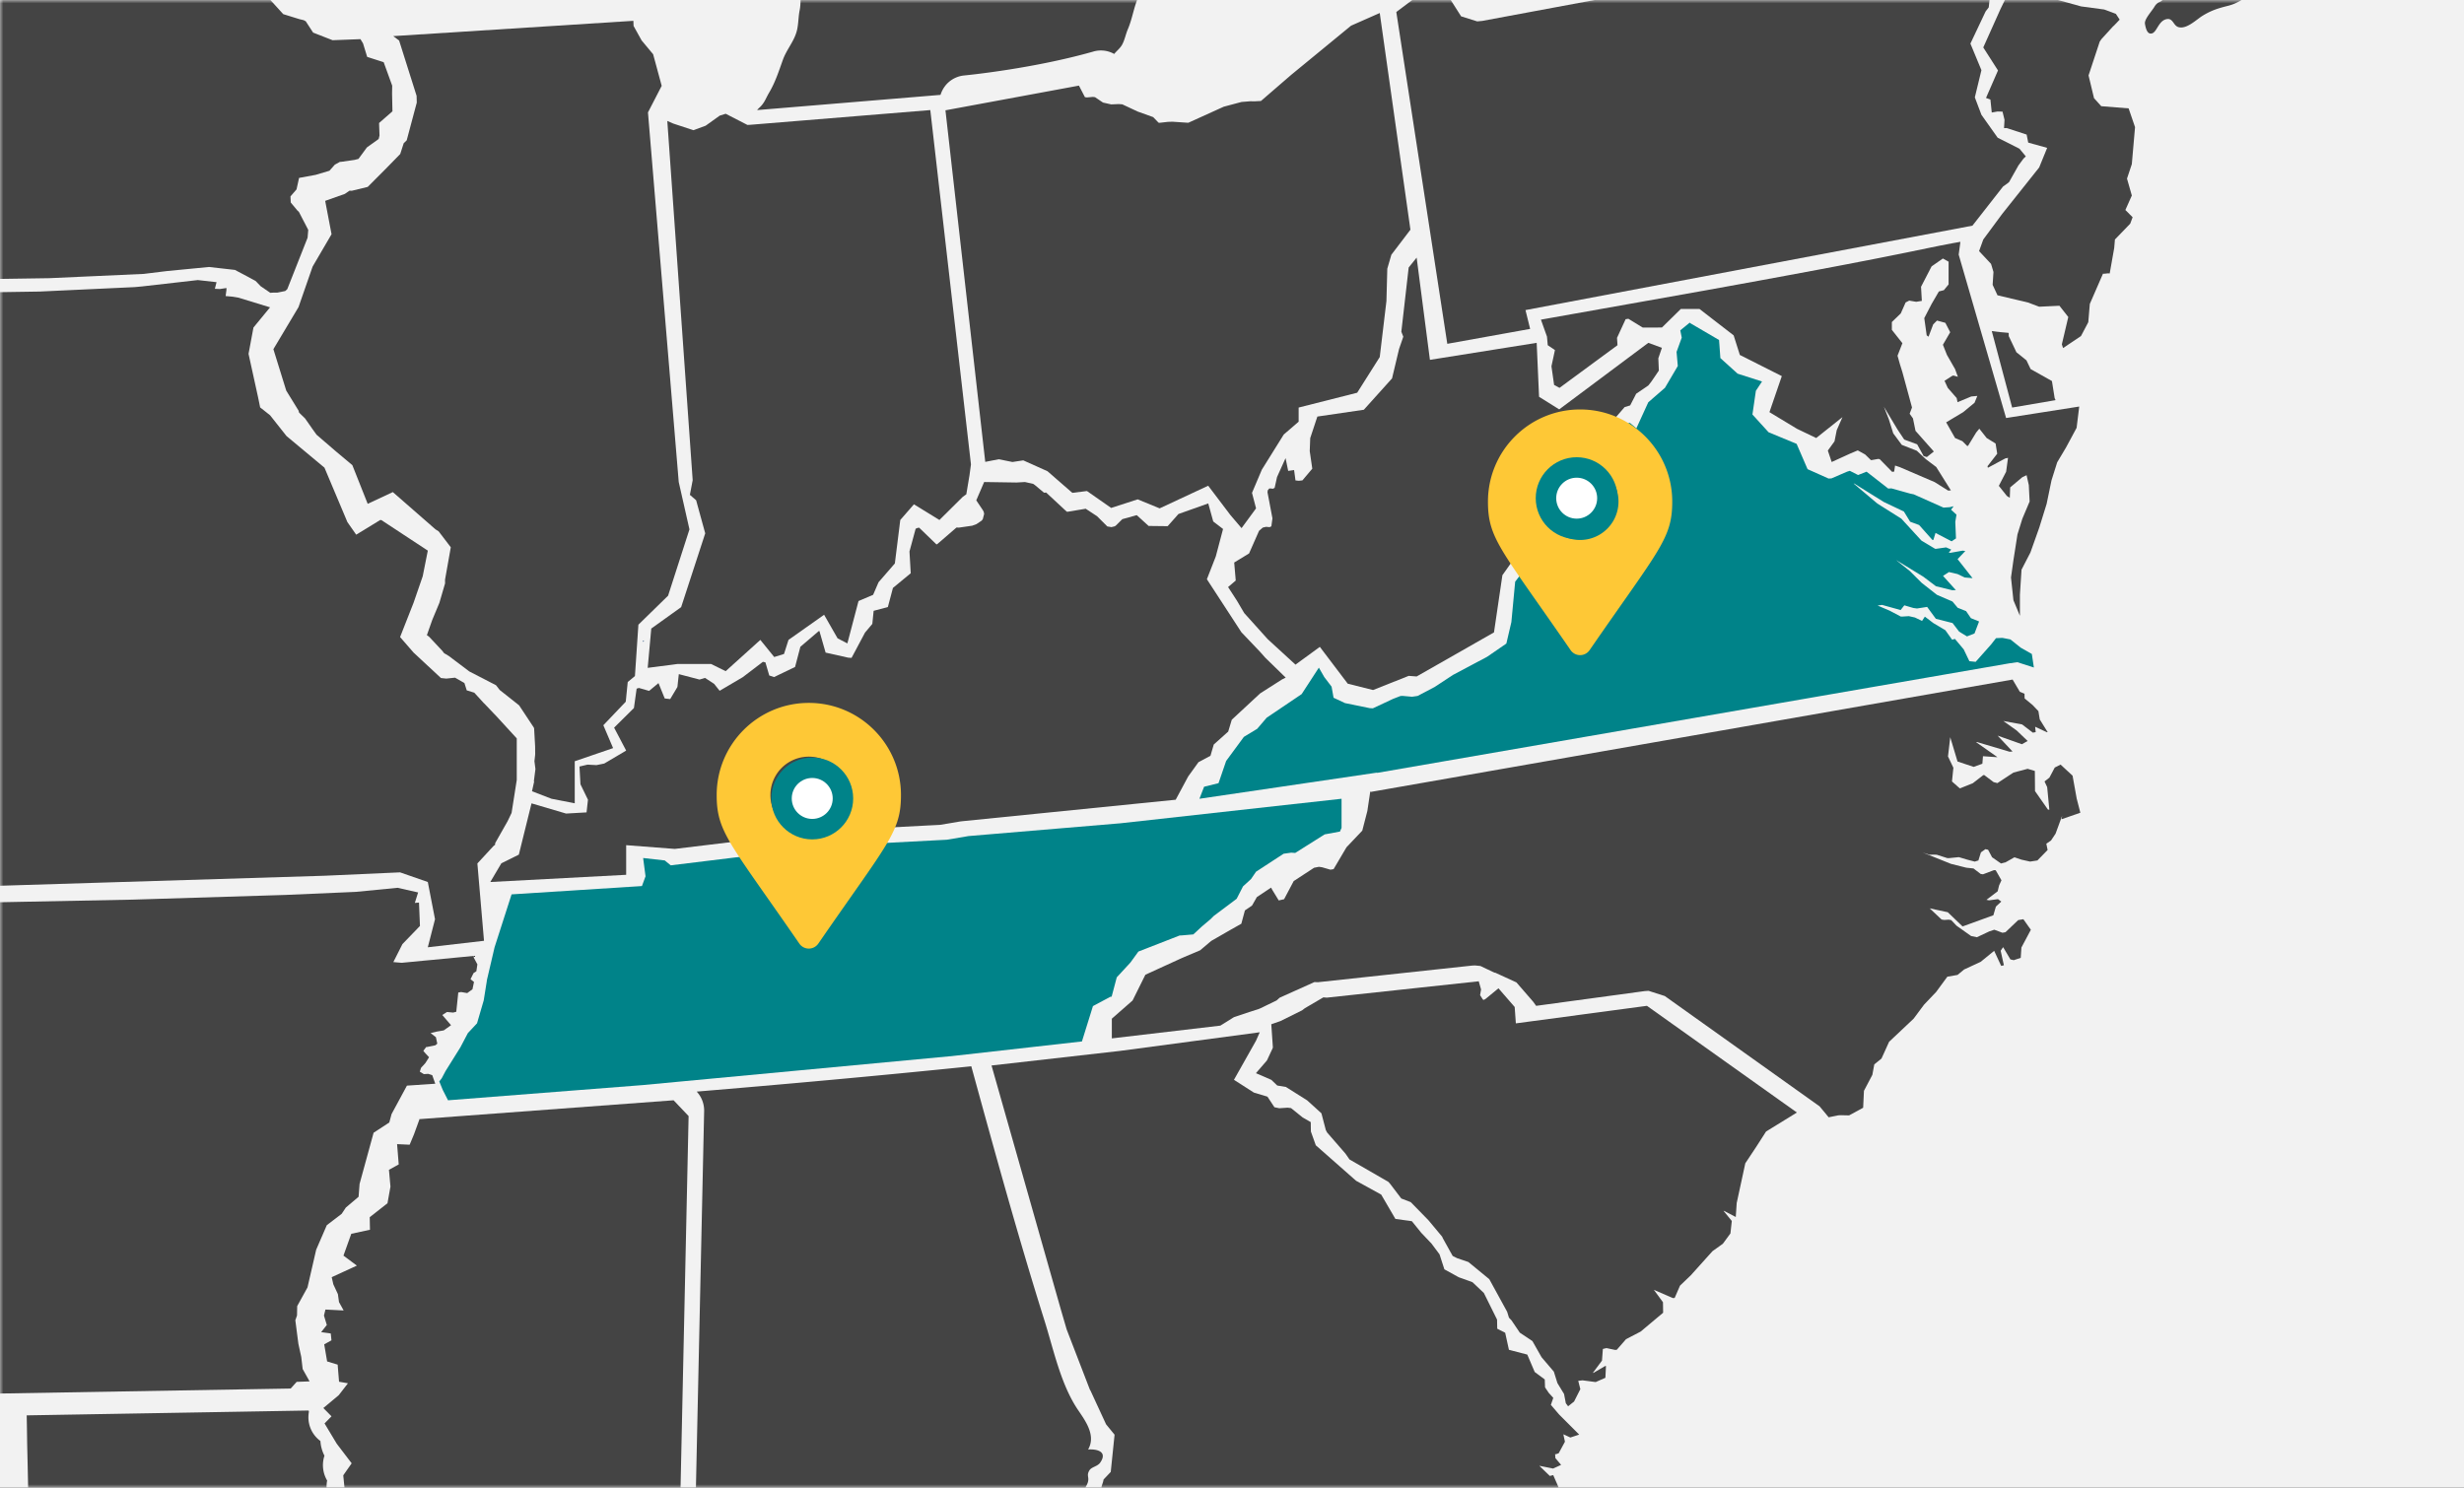 <svg width="361" height="218" viewBox="0 0 361 218" xmlns="http://www.w3.org/2000/svg" xmlns:xlink="http://www.w3.org/1999/xlink">
    <rect x="0" y="0" width="361" height="218" fill="#333333" stroke="none"/>
    <defs>
        <path id="f97we6p84a" d="M0 0h361v218H0z"/>
    </defs>
    <g fill="none" fill-rule="evenodd">
        <mask id="pzml8a9xsb" fill="#fff">
            <use xlink:href="#f97we6p84a"/>
        </mask>
        <use fill="#F2F2F2" xlink:href="#f97we6p84a"/>
        <g mask="url(#pzml8a9xsb)">
            <path fill="#444" d="m61.062 15.03-1.476 5.532-.438.423-.508 1.58-2.233 2.283-2.535 2.543-2.327.564-.34-.012-.684.471-2.854 1.01-.016.053.925 4.845-2.775 4.743-2.061 5.929-3.685 6.173 1.883 6.072 1.802 2.927.08.3.874.847 1.107 1.584.564.79 2.76 2.38 2.498 2.094 2.25 5.668 3.68-1.722 6.258 5.467.451.282 1.784 2.34-.843 4.75.004.537-.833 2.857-1.045 2.504-.785 2.227.345.256 1.913 2.042.259.34.711.426 2.992 2.257 3.909 2.019.575.738h.003l.035.015 2.771 2.195 2.151 3.25.047.12.147 2.62.01 1.095-.007.181-.103.924.148 1.143-.232 1.792.041.04-.312 1.422 2.855 1.102 3.405.663v-6.162l5.62-1.924-1.429-3.351 3.283-3.448.29-2.887 1.055-.87.507-7.53 4.35-4.247 3.13-9.718-1.57-6.941-4.508-54.16 2.012-3.896-1.253-4.62-1.69-2.033L92.824 3.8l-.027-.748-35.187 2.24.865.647 2.56 8.106z"/>
            <path fill="#444" d="m106.32 16.671-.874.273-2.064 1.477-1.799.657-2.952-.975-.865-.378 3.718 52.639-.411 2.159.006-.007.911.79 1.332 4.845-3.528 10.816-4.375 3.136-.525 5.76 4.362-.566h4.927l2.136 1.052 5.078-4.582 2.033 2.508 1.435-.446.657-2.062 5.217-3.683 1.975 3.453 1.434.744 1.633-6.211 2.14-.91.796-1.843 2.388-2.756.794-6.366 1.998-2.297 3.738 2.297 3.425-3.397.514-.367.469-2.802.212-1.58-5.956-51.92-26.47 2.164-.321.014z"/>
            <path d="M94.232 94.06c.05-.058.092-.118.147-.175-.076.011-.135.024-.216.034.019.05.046.094.069.142" fill="#184376"/>
            <path d="M129.226-70.13c-.558.75-.964 1.367-1.378 2.23-.408.85-.346.468-.082 1.204.003 0 .703 1.092.662 1.092l-.005-.002c.02.061.035.123.048.186.193-.007.412-.015.64-.015.7 0 1.494.067 1.95.407-.114 1.616-3.516 1.355-4.434 1.743-1.043.442-1.251.615-1.58 1.648-.26.812-.495 1.752-.4 2.703.105 1.06.66 1.71.72 2.707.04.645-.167 2.064-.343 2.701-.217.778-1.507 3.294-2.682 3.294-.306 0-.602-.17-.871-.585-.334-.514.224-1.587.24-1.997.035-.78-.182-1.443-.135-2.22-.85-.284-.186-.587-.07-1.074.195-.817.274-.362.087-1.086-.171-.661-.62-.668-.262-1.416.222-.462.761-.41.813-1.011a2.792 2.792 0 0 0-.2-.007c-1.734-.001-1.294 1.826-1.609 2.928-.31 1.072-1.6 1.872-1.847 3.038a1.512 1.512 0 0 1-.33.038c-.34 0-.668-.116-.94-.327-.805.765.326 1.955.003 2.4-.095.133-.18.188-.26.188-.383 0-.635-1.248-1.169-1.249-.137 0-.292.082-.472.288-.416.474.25 1.8.098 2.442-.195.83-.893 1.348-1.487 1.765-.544.382-1.498.84-1.493 1.645.004.516.626.728.724 1.142.16.672-.202.75-.268 1.326-.226 1.934.216 3.874.103 5.858-1.288.848-1.679 2.694-2.239 4.022-.284.671-1.112 1.285-.861 2.023.242.715 1.16.977 1.59 1.538.484.633.66 1.522.705 2.312.061 1.117-.446 1.604-1.15 2.325-1.852 1.894.097 2.877 1.03 4.643.35.66.49 1.619.83 2.32.353.73.703 1.655 1.139 2.357.93 1.507 1.638 3.162 2.41 4.69.493.984.726 1.739.682 2.919-.017.465-.213.944-.09 1.41.097.373.583.575.669.96.187.84-.387 1.868-.35 2.712.044.97.103 1.57 0 2.586-.103 1.018-.029 1.962-.203 2.82-.196.962-.16 1.835-.369 2.826-.348 1.648-1.514 2.85-2.086 4.435-.634 1.759-1.1 3.26-2.032 4.843-.516.873-.658 1.514-1.478 2.239-.103.09-.184.195-.273.296l26.87-2.228c.153-.475.379-.927.69-1.322a4.02 4.02 0 0 1 2.761-1.52c1.032-.103 10.3-1.056 18.89-3.49a3.918 3.918 0 0 1 1.162-.174h.068a3.93 3.93 0 0 1 1.876.51c.371-.454.84-.795 1.145-1.327.38-.659.544-1.566.856-2.296.662-1.544.863-3.175 1.515-4.673.68-1.563 2.105-2.562 2.65-3.997.72-1.883.1-6.537 2.93-6.561.279.738 1.382 1.608 2.281 1.608.17 0 .334-.03.485-.1 0 0-.23-1.647.114-3.057.238-.977-.213-2.02-.303-2.992-.067-.795.285-1.89.1-2.616-.225-.884-.956-1.15-1.604-1.7-.178-1.037-.425-1.704-.847-2.662-.391-.88-.256-1.591-.408-2.612-.13-.884-.699-1.555-.825-2.467-.168-1.24 0-1.771-.684-2.823-.677-1.043-.365-1.594-.574-2.819-.17-.998-.918-1.884-1.514-2.672-.95-1.255-2.173-3.023-3.635-3.317a4.297 4.297 0 0 0-.856-.096c-.706 0-1.24.235-1.909.676-.365.242-.675.666-1.143.8a1.637 1.637 0 0 1-.466.056c-.145 0-.289-.009-.432-.009-.27 0-.538.035-.797.237-.346.27-.998 1.619-1.253 2.182-.362.805-.711 1.837-.707 2.827-.572.192-.67.622-1.09.99-.456.4-1.082.545-1.527.935-.938.828-1.512 2.115-2.77 2.115-.24 0-.505-.048-.803-.154-1.667-.593-2.044-3.254-1.91-4.808.164-1.892 1.536-2.721 2.866-3.731.599-.457 1.65-1.343 1.915-2.17.308-.957.232-2.17.48-3.148.377-1.5.812-.582 1.632-1.496.58-.642.342-1.827.54-2.619.12-.48.407-.701.459-1.293.039-.466.007-1.069.006-1.528 0-.998.02-1.992-.15-2.94-.175-.958-.228-1.98-.432-2.939-.242-1.116-.516-1.048-1.484-1.616-1.003-.59-1.739-.818-1.478-2.146.086-.432.11-.833.45-1.182.374-.38.88-.219 1.03-.698.124-.388-.668-1.956-.883-2.265-.24-.346-.673-.458-.92-.79-.353-.47-.235-.991-.48-1.416-.612-1.07-1.453-1.195-2.358-1.195-.28 0-.565.012-.852.012-.314 0-.63-.015-.94-.075-1.62-.311-2.706-1.663-4.314-1.676-1.206-.011-1.247-.044-1.974-.794-.474-.49-.969-1.052-1.484-1.557-.428-.414-.169-.5-.885-.713a1.482 1.482 0 0 0-.409-.049c-.325 0-.686.06-.97.06-.2 0-.468-.031-.733-.031-.52 0-1.024.12-.96.83.11-.014.212-.021.307-.021 1.355 0 1.158 1.437.43 1.437-.3 0-.689-.242-1.098-.927-.305-.513-.144-.66-.57-1.06-.157-.148-.693-.352-.981-.516-.21.146-.426.283-.652.389a4.451 4.451 0 0 1-1.912.423c-.835 0-1.589-.227-2.23-.508a.846.846 0 0 0-.255.126c-.416.318-.46.739-.742 1.119M-39.214-8.279l-.079 1.218-.007.049-.92 2.111-.041.375-.696 3.126.812 1.645 2.376 1.665.465 4.245.294 2.687-.105.368.125.522 1.03 1.215.5.987.892 1.156.85 2.22.862 1.957-.183 1.87.184 1.965-.392 1.61.355.734.17.522.205.319.659.537 1.32 2.744.334.725.317 1.615.093.182.346 4.27.552 1.42-.066 2.048.145.33.133 2.982 8.211.036 27.704-.413 13.838-.627 3.38-.415 6.178-.598 3.788.43 1.737.915 1.3.706.736.766 1.415.968.516-.034.515.006 1.153-.235.301-.269 2.977-7.543.096-1.145-1.371-2.645-.233-.214-.96-1.156-.04-.896.887-1.022.373-1.685 2.43-.448 2.017-.601.803-.904.722-.392.267-.023 1.898-.272.566-.147 1.238-1.683 1.72-1.232.124-.502-.063-1.84 1.959-1.713-.056-2.606.02-1.153-1.249-3.44-2.417-.776-.605-1.974-.379-.627-3.903.15-.187.004-2.847-1.113-1.071-1.65-.302-.17-.628-.15-2.376-.736-3.685-4.058-.172-.392-.808-3.275-.064-.644-.182-.59-.611-2.87.634-3.287-.313-.448-.493-.893-75.742 1.52-.001.006.919 3.815zM148.332 67.699l1.586-.239 3.547 1.59 3.642 3.17 2.143-.267 3.545 2.476 3.883-1.257 3.22 1.32 7.113-3.317 3.257 4.3 1.631 1.915 2.125-2.899-.594-2.27 1.444-3.403 3.207-5.145 2.183-1.88v-2.071l8.576-2.174 3.306-5.228.98-8.208.126-4.74.596-2.043 2.793-3.67-4.495-31.752-4.204 1.857-8.774 7.208-4.427 3.825-.856.046-.689-.005-1.297.102-2.612.696-5.185 2.352-.27-.014-2.041-.139-.684.021-1.208.138-.154-.013-.796-.823-2.27-.815-2.247-1.053-.524-.04-1.113.047-1.2-.27-1.165-.788-.305-.04-.875.078-.297-.038-.879-1.695-19.558 3.62 5.831 51.517 1.978-.387z" fill="#444"/>
            <path fill="#444" d="m72.295 123.977.24-.187.016-.247 1.813-3.198.589-1.225.758-4.827v-6.09l-2.923-3.19-1.86-1.949h-.014l-1.426-1.562-1.105-.34-.34-1.072-1.372-.787-1.278.134-.786-.08-4.01-3.727-1.98-2.28 1.98-5.035 1.336-3.876.747-3.754-6.812-4.48-.16-.006-3.521 2.15-1.287-1.842-3.362-7.978-5.561-4.635-2.409-3.045-1.452-1.148-.296-1.448-1.405-6.401.72-3.856 2.433-2.96-4.626-1.419-.933-.15-.949-.085.117-.894.002-.284-.969.147-.73-.033.247-.972-2.744-.307-8.207.936-1.06.097-13.945.651-27.774.426-10.004-.05-.846 2.597.528 1.11 1.593 1.19-.415 2.355.681.298 1.446.39 1.23 2.072-.28.454.334.97.696 1.388 2.83.857 1.963 1.652.448-.012.716-.136.517-.115.84 1.139-.332 1.235 1.246.879-2.296 1.422.171 2.612-.257-.01-1.296.073-.164-.004-.222.497 1.924 1.55 1.614 2.15.094.188 1.616 2.499.175-.002 3.53 2.444.131 42.112h.013l2.854 1.157 1.265 2.981v9.001l57.198-1.763 11.078-.496 4.064 1.413 1.056 5.452-1.056 4.113 8.234-.95-.971-11.334z"/>
            <path fill="#444" d="m185.368 96.37-.751-.848-2.736-2.872-5.06-7.772 1.305-3.343 1.063-4.02-1.438-1.1-.73-2.646-4.368 1.553-1.578 1.78-2.794-.032-1.734-1.582-2.118.588-.913.91-.185.135-.495.121-.604-.101-1.501-1.497-1.665-1.095-2.598.433-.178-.003-3.017-2.802-.312.022-1.35-1.13-.238-.163-1.209-.273-1.233.073-4.744-.073-1.154 2.685.984 1.468.11.22.06.307-.202.772-.173.212-.746.503-.627.233-1.938.28-.365-.012-2.837 2.45-.114.007-2.521-2.435-.239.038-.273.12-.903 3.33.184 3.19-2.608 2.152-.742 2.798-2.085.557-.192 1.917-1.07 1.272-1.972 3.705-.49-.03-3.312-.74-.904-3.152-.097-.005-2.696 2.301-.776 2.957-3.074 1.482-.71-.231-.562-1.922-.368-.08-2.952 2.25-3.386 1.993-.812-1.016-1.33-.871-.805.243-3.035-.795-.205 1.882-1.056 1.77-.803-.086-.914-2.254-1.375 1.142-1.492-.429-.335.101-.397 2.84-2.902 2.875 1.766 3.362-3.213 1.897-1.14.231-1.307-.07-1.18.276.143 2.602 1.1 2.264-.207 1.855-3.002.171-5.06-1.495-1.859 7.515-2.56 1.267-1.62 2.744 19.905-1.056v-4.342l7.128.547 21.75-2.63.28-.024 16.828-.871 2.936-.493.338-.042 31.251-3.146 1.828-3.408 1.512-2.098 1.754-.935.482-1.648 2.117-1.896.524-1.74 4.151-3.853 3.193-2.037.555-.28z"/>
            <path fill="#444" d="m209.497 52.73-1.944-14.98-1.168 1.45-1.074 9.407.286.733-.62 1.793-1.029 4.315-4.132 4.593-6.808.998-1.047 3.158-.073 1.902.375 2.577-1.45 1.717-.532.057-.48-.053-.204-1.52-.865.127-.384-1.873-1.25 2.77-.35 1.581-.238.133-.422-.045-.144.022-.207.258-.037.286.726 3.822-.16 1.17-.26.117-.518-.047-.476.11-.548.473L183 81.1l-2.178 1.328.226 2.642-1.12.954 1.292 1.995 1.071 1.818 3.446 3.83 4.064 3.726 3.567-2.604 4.088 5.394 3.711.93 5.218-2.074 1.168.087 11.33-6.458 1.232-8.38 2.008-2.828-.007-.325.758-3.348 1.202-1.667.494-1.833.799-1.426-.062-.789-.515-2.372 1.664-2.905 3.466-1.175 3.821 1.517.133-.34.533-1.707.885-2.25.13-.187 2.597-2.996.814-.249.88-1.71 1.778-1.21.397-.503.434-.627.713-1.053-.077-1.8.527-1.537-1.994-.728-13.054 9.75-2.952-1.845-.35-7.905z"/>
            <path fill="#008389" d="m164.184 120.638-22.291 1.876-3.167.536-17.06.892-23.395 2.86-.879-.716-3.166-.357.352 2.68-.526 1.43-19.1 1.218-2.492 7.754-1.137 4.87.004.056-.457 2.856-.98 3.357-1.346 1.442-1.1 2.09-2.172 3.477-.55 1.04-.363.472.515 1.252.768 1.507 28.503-2.225 44.995-4.222.134-.007 19.24-2.168 1.613-5.18 2.541-1.358.197-.024.75-2.83 1.995-2.161 1.173-1.616 6.038-2.354.183-.009.139-.006 1.7-.146.097-.1 1.177-1.09 1.259-1.06.458-.46 3.348-2.511.932-1.818 1.177-1.075.728-1.073 4.042-2.635 1.115-.156.58.042 4.322-2.721 2.125-.393h.098l.249-.556v-4.27z"/>
            <path fill="#444" d="m62.314 157.384-.218.011-.589-.354.177-.565.628-.686.548-.867-.656-.71-.18-.237.421-.558h.023l.101.002 1.219-.25.278-.239-.203-.947-.775-.602.893-.218 1.025-.175 1.077-.762-1.284-1.495.69-.44.906.084.454-.119.293-2.82.418-.072.892.156.77-.562.224-1.07-.508-.402.445-.903.409-.26.15-1.013-.54-1.006.038-.235-6.047.581-1.087.099-3.452.333-1.225-.104 1.331-2.637 2.183-2.261.385-.405-.142-3.422-.608.053.48-1.535-3.006-.68-6.115.596-10.298.448-22.435.69-34.81.684 3.335 23.362-.461 35.024 1.66 1.062 1.162.578.38.274 1.159.262.27-.056 1.143-.103 1.536.157.384.053 4.393 4.67.278 3.094.152 3.312 42.604-.732.876-.978 1.891-.068-1.013-1.813-.207-1.774-.421-1.927-.446-3.448.247-.698.024-1.37 1.512-2.74 1.27-5.525 1.558-3.594 2.18-1.667.61-.918 1.866-1.58.146-1.886 2.053-7.496 2.3-1.502.333-1.236 2.251-4.165 4.152-.28-.444-1.253-.592-.194z"/>
            <path fill="#008389" d="m245.633 51.565.18 2.068-1.882 3.197-2.442 2.118-1.743 3.812-.947-.792-.648.135-.926 1.901-.528 1.753-.371 1.532.046 1.441-1.702 2.736-2.726.725-.464-.155-.097-.212-2.701-3.45-.943.36.5 3.994-1.002 1.783-.524 2.107-1.282 1.708-.306 1.97-1.907 3.356-1.23 1.58-.557 5.923-.735 3.148-2.814 1.937-5.017 2.666-2.674 1.76-2.498 1.315-.812.116-1.398-.125-.31.02-1.086.422-2.946 1.38-.436-.021-3.648-.744-1.676-.785-.29-1.624-1.066-1.398-.798-1.39-2.523 3.88-5.12 3.455-1.392 1.628-1.953 1.184-2.597 3.529-1.115 3.253-2.115.524-.683 1.763 25.932-3.822.172.015 92.623-16.052 1.114-.152 2.414.778-.3-1.984-1.637-.931-1.498-1.2-1.178-.229-.936.042-.714.914-2.268 2.556-.92-.094-.83-1.733-1.287-1.533-.41.118-.992-1.392-1.76-1.047-1.244-.945-.41.63-1.041-.5-.893-.201-.963.063-.228-.007-1.605-.85-1.782-.759.654-.094 2.717.754.543-.692 1.314.388.542.075 1.485-.23 1.278 1.74 2.447.622.964 1.26 1.152.698 1.098-.43.671-1.759-1.2-.487-.702-1.029-1.234-.493-.756-.908-2.289-.99-2.226-1.75-1.757-1.751-1.996-1.594 3.986 2.439 1.855 1.401 2.381.582.534-.015-1.877-2.085.868-.56 1.258.292 1.046.502 1.153.098-2.193-2.787 1.133-1.19-.386-.054-1.783.316-.255-.02.355-.45-.739-.323-1.485.21-.135-.005-1.994-1.194-2.95-3.217-3.516-2.217-3.47-2.928.084-.001 4.326 2.697 2.948 1.4.915 1.494 1.314.484 1.96 2.196.133-.017.312-1.017 2.357 1.226.64-.424-.1-2.43.175-1.052-.795-.726.378-.509-.589.143-.9.057-4.364-1.946-.497-.099-2.755-.77-.482.023-3.166-2.471-1.247.488-1.212-.613-.23.07-.175.055-2.284.985-.423.02-3.078-1.374-1.602-3.707-4.11-1.702-2.365-2.599.504-3.474.903-1.364-3.578-1.147-2.526-2.282-.194-2.652-4.233-2.474-.056-.08-1.391 1.14.215 1.067z"/>
            <path fill="#444" d="m301.027 58.346-.399-2.511-3.123-1.755-.611-1.278-1.47-1.187-1.121-2.361-.008-.44-.067-.043-.596-.054-.438-.037-.219-.02-1.16-.148 2.984 11.21 6.364-1.087zM287.649-5.73l-1.777-1.321-.263-.042-2.922-2.116-.096-.194-1.79.393-7.58 1.527-22.848 4.365-33.203 6.181-.747.07-2.357-.74-1.7-2.675-.56-3.263-3.762 2.689-3.472 2.614 7.47 48.623 12.137-2.185-.682-2.757 65.483-12.372 4.487-5.736.624-.442.257-.209 1.376-2.443.737-.995.34-.327-.928-1.12-3.195-1.613-2.38-3.358-.968-2.554.967-3.987-1.615-3.894 2.229-4.714.457-.598.22-2.021-2.906-2.473z"/>
            <path fill="#444" d="M308.293 1.394 304.906.94l-5.13-1.42-4.562-1.44-.003-.01-.961.877-1.158 2.378-2.523 5.628 2.157 3.37-1.756 4.028.647.24.195 1.895.844-.148.686.017h.046l.292 1.199-.07 1.223.394-.013 2.918.955.232 1.177 2.776.769-1.171 2.873-5.417 6.806-2.773 3.752-.616 1.698 1.756 1.878.353 1.178-.12 1.887.71 1.532 4.476 1.062 1.63.613 2.969-.141 1.296 1.65-.943 4.009.179.542 2.623-1.757 1.073-2.034.222-2.672 1.931-4.437.133.012.632-.064.139.013.08.01.662-3.747.103-1.232 2.24-2.32.353-.943-1.061-1.061.944-2.123-.707-2.475.707-2.123.471-5.424-.94-2.744-4.011-.321-1.06-1.18-.8-3.328 1.643-4.973.273-.38 1.698-1.863.085-.057.858-.902-.55-.843zM180.785 149.05l2.316-.773 1.347-.435.269-.119 2.306-1.117.458-.408 5.097-2.292.519.02 22.55-2.433.438-.024.808.08 2.072.984.1-.002 3.107 1.424 2.456 2.835.432.601 15.912-2.163.557-.038 2.379.762 22.685 16.169 1.325 1.6 1.42-.29.4-.015 1.172.028 2.061-1.122.117-2.483 1.23-2.335.286-1.537 1.055-.853 1.112-2.453 3.596-3.392 1.522-2.045 1.774-1.865 1.644-2.24 1.495-.26.968-.8 2.418-1.116 1.978-1.614 1.027 2.206.397-.09-.473-2.132.362-.523 1.066 1.796.49.112 1.023-.343.1-1.512 1.382-2.598-1.095-1.547-.76.128-1.865 1.777-.444.078-1.193-.444-.729.243-1.824.857-.84-.175-2.131-1.508-.789-.83-.36-.06-.658.04-.39-.063-1.743-1.636 2.65.567 2.168 2.083 4.51-1.637.37-1.273.793-.735-.485-.356-1.304.176-.386-.077 1.642-1.247.21-.858-.006.01.357-.777.007.034-.85-1.488-.254-.024-1.613.613-.337-.052-1.055-.805-1.046-.11-2.25-.564-4.165-1.67 1.008.334.706-.02.384.024 1.508.484.226.012 1.41-.14.118.004 1.17.35 1.118.292.532-.169.37-1.185.659-.47.39.087.583 1.098 1.307.913.68-.176 1.29-.73 1.03.347 1.271.282 1.065-.166 1.497-1.536-.191-.917.69-.475.664-.996.935-2.55.02.002-.081.437 2.757-.96-.534-2.072-.606-3.358-1.754-1.62-.854.428-.784 1.48-.715.558.388.83.318 3.317-.21-.028-1.891-2.705-.023-2.95-1.057-.313-2.082.55-2.344 1.542-.56-.143-1.372-1.035-.14.01-1.54 1.19-1.895.757-1.151-1.018.205-2.01-.789-1.656.33-2.817 1.066 3.558 2.367.788 1.275-.463.087-1.1 1.954.136.159-.004-3.13-2.202.148-.004 4.77 1.417.433-.032-2.19-2.327 3.559 1.26.844-.476-1.613-1.54-1.953-1.391 2.748.505 1.576 1.205.42-.074-.082-.79 1.714.801.122-.008-1.159-1.867-.198-1.216-.85-.892-1.171-.968-.016-.686-.684-.289-1.058-1.791-94.052 16.468-.053-.108-.433 2.903-.742 2.874-2.315 2.441-1.89 3.203-.465.079-1.22-.355-.465-.066-.707.138-2.988 1.953-1.405 2.657-.785.179-.944-1.545-.18-.334-2.082 1.39-.708 1.24-1.043.714-.525 1.949-1.576.89-2.835 1.63-1.62 1.37-2.615 1.107-5.411 2.476-1.875 3.775-3.04 2.663v2.888l15.898-1.869z"/>
            <path fill="#444" d="m186.437 153.64-.816 1.752-1.614 1.866 2.258.98.87.832 1.251.203 3.126 1.969 2.09 1.896.642 2.45.19.362 2.69 3.096.59.852 5.702 3.29.28.322 1.605 2.113 1.387.53 2.573 2.634 2.021 2.422.124.267 1.423 2.563.214.107.438.22.51.174 1.146.39 3.045 2.504.049.074 2.577 4.708.23.742.037.126.37.39 1.224 1.81 1.844 1.231 1.34 2.366 1.802 2.115.521 1.678.97 1.59.26 1.353.083.116.25.335.874-.69.922-1.82-.308-1.217.625-.074 1.928.254 1.425-.626.086-1.72-.108-.01-1.714 1.003-.09-.004 1.327-1.786.13-1.71.529-.124 1.28.27.235-.028 1.348-1.549 2.14-1.112 3.296-2.763-.022-1.541-1.337-1.817 2.777 1.207.271-.014.785-1.807 1.584-1.516 3.175-3.534 1.521-1.089 1.107-1.513.201-1.823-1.204-1.471.071-.002 1.714.89.136-2.048 1.26-5.82 1.596-2.403 1.447-2.254 4.445-2.739.073-.044-21.971-15.634-19.207 2.57-.17-2.398-2.377-2.74-1.87 1.54-.258.155-.142-.032-.422-.652.143-.84-.34-1.2-22.264 2.399-.503-.042-2.72 1.595-.39.301-3.176 1.577-1.341.466.233 3.407z"/>
            <path fill="#444" d="m156.28 194.816 3.397 8.813.076.113 2.301 4.974 1.242 1.517-.56 5.455-1.048 1.107-.081.363-.223.682.194 2.288-.748 2.323 1.481 2.291.73 6.052-.127 2.276.1 1.818.002.203.623.55 1.437 2.567.205.27 1.362 2.325.05.138 1.223-.244.854-.148 37.039-2.337.844-.059 2.719-.128 1.786.089 2.082-3.887.16-.122 3.214-2.739 1.123-.086 4.705 1.255 1.392.544 1.175.089.306.013.447.073.008-1.09-.97.224-.879-.145-.608-2.26-.663-1.746.257-.049.624.116.494-.29.34-1.25.628-.458 1.003 1.121.519-1.216-.127-.62.472-.539-.766-.767-1.517.175-.08-.002 2.028-1.355.125-3.31-.115-.021-.577.102-.346-.302.813-.829 1.921-.795-.784-1.794-.493.125-1.543-1.49 2.017.403 1.178-.535-.842-.995-.038-.578.133.005.393-.142.912-1.686-.228-1.066.039-.006.966.45h.036l1.276-.42-2.943-2.947-1.206-1.408.353-1.026-.658-.726-.55-.812-.04-1.16-1.475-1.096-1.087-2.551-2.689-.699-.548-2.497-1.165-.594-.026-1.335-1.93-3.896-1.676-1.589-2.01-.722-2.102-1.16-.71-2.196-1.167-1.566-1.508-1.586-1.378-1.705-2.413-.332-2.08-3.565-3.675-2.021-5.907-5.204-.719-2.016-.022-1.383-1.178-.672-1.706-1.378-.51-.062-1.213.082-.715-.146-1.022-1.553-1.99-.596-2.916-1.87 3.235-5.737.543-1.23L164.042 154l-18.773 2.132 10.134 35.678zM3.97 211.007l.01.607c.087 3.543.16 7.145.222 11.017.006.422.017.844.026 1.267.02.886.043 1.802.03 2.75a7.759 7.759 0 0 1-.032.583 5.54 5.54 0 0 1 .872 1.693 4.12 4.12 0 0 1 1.46 2.244c.366.48.748 1.147.939 2.022.16.729.167 1.363.173 1.826.002.094 0 .188.005.283.074.269.139.53.201.784l.08.317a4.461 4.461 0 0 1 2.07 2.33c.588.41 1.08.96 1.449 1.629.512.928.708 1.953.576 2.95.37.706.557 1.482.597 2.229.455.696.784 1.603.684 2.744-.02.212-.053.438-.112.672.252.875.324 2.085-.331 3.512A5.623 5.623 0 0 1 11.855 254c.059.304.091.63.087.982-.005.513-.097.98-.249 1.415.251.711.308 1.496.138 2.27a4.973 4.973 0 0 1-.76 1.75c-.007.146-.02.28-.037.399-.18 1.306-.767 2.277-1.324 2.97.447.97.798 2.352.268 3.97-.004.017-.01.033-.015.05.042.212.071.436.085.672.035.696-.04 1.764-.624 2.795.246 1.42-.19 2.87-1.293 4.122a4.43 4.43 0 0 1-.828.733c-.141.407-.3.814-.537 1.294.035.086.055.177.084.264.76-.242 1.54-.415 2.358-.415.196 0 .395.01.596.03.237.025.472.036.705.036 1.292 0 2.557-.314 3.93-.314.265 0 .531.011.805.038.866.089 1.872.107 2.77.24 1.217.18 1.46.599 2.427 1.175a15.665 15.665 0 0 0 5.896 2.086c.947.133 1.912.087 2.888.125.606.02.939.055 1.503.262.378.142.931.727 1.182.794.124.033.238.048.347.048.532 0 .9-.363 1.332-.702a4.518 4.518 0 0 1 .984-3.187c-.263-.201-.446-.42-.384-.605.133-.408 2.564-.993 3.125-1.32.446-.26 1.17-.79 1.735-.79a.65.65 0 0 1 .552.287c.098-.005.192-.024.29-.024.55 0 1.018.073 1.328.121l.139.02c.183.027.363.065.542.116l1.185.342.107.021c.77.156 2.576.52 3.702 2.27.421.656.644 1.4.705 2.164.264.03.629.012 1.164.061.587.053 1.013.382 1.427.751.394-.206.811-.357 1.245-.451a1.56 1.56 0 0 1 .89-.633c.005.19-.002.359-.012.518.065-.003.128-.013.192-.013 1.295 0 2.543.482 3.534 1.344.924.017 1.668.275 2.118.432l.078.028a4.09 4.09 0 0 1 3.247 3.145 5.15 5.15 0 0 1-.66 3.832c.305.292.594.62 1.052.62l.063-.001c1.295-.081.419-.699.81-1.524.274-.584.796-.594 1.368-.834.074-1.045-.083-1.528.886-1.528.108 0 .229.006.365.018-.642-.828-.554-1.042-.204-1.042.372 0 1.037.24 1.445.24a.663.663 0 0 0 .168-.02c-.054-.711.006-.965.178-.965.141 0 .36.172.654.403.299.231.009.5.58.705.021 0 .785-.572.787-.574-.054.228.076.557.036.781.61.27 1.82.138 2.268.484.477.37.322 1.534.945 1.99.36.265.654.373.901.373.978 0 1.186-1.727 1.657-2.36-.238-.448-1.11-1.39-1.057-1.869.059-.54.752-.65.956-1.02.792-1.442-.781-1.823-1.788-2.33-.606-.306-1.873-.542-1.913-1.29-.015-.262.623-.572.68-.836.002 0-.33-1.053-.329-1.053-.271-.801-.421-1-.773-1-.256 0-.621.105-1.22.158a3.5 3.5 0 0 1-.264.012c-1.13 0-1.636-.7-.546-1.603.534-.445 1.835-1.31 2.543-1.54.348-.113.61-.165.804-.165.642 0 .553.565.352 1.332-.125.454-.374.873-.23 1.405.132.49.494.428.692.85.45.959-.29 1.582-.213 2.633a2.02 2.02 0 0 1 .742-.148c.755 0 1.366.473 2.104.895.243.139.415.478.721.529a.63.63 0 0 0 .1.008c.337 0 .281-.375.618-.428.196-.03.407-.047.618-.047.335 0 .672.045.955.16-.047.22.088.557.04.777.971.258 1.89 1.124.483 1.798.921 1.261 1.846.808 3.106 1.346 1.176.504 1.69.944 3.079.978-.022.16.055.388.034.548.52.02 1.288.266 1.582.743.21.346-.076 1.212.148 1.465.211.236.462.32.724.32.651 0 1.382-.514 1.801-.522h.01c.342 0 .99.23 1.265.46.229.193.489 1.07.717 1.15.06.02.116.03.17.03.67 0 .841-1.574 1.19-2.011.225.197.406.278.548.278.507 0 .51-1.036.234-1.514-.327-.571-.908-1.401-1.378-1.877a.189.189 0 0 0-.138-.05c-.083 0-.175.03-.26.03a.207.207 0 0 1-.182-.088c-.037-.051-.303-.478-.327-.502-.087-.088.057-.56-.366-.784a.876.876 0 0 0-.42-.1c-.56 0-1.185.423-1.76.423-.069 0-.138-.006-.206-.02.103-.13.177-.505.341-.68-.49-.729-1.341-.876-2.248-.876-.617 0-1.259.068-1.83.068-.19 0-.373-.008-.544-.028-.025-.633-.305-.818-.264-1.478-.819-.421-1.593-.88-2.506-1.087.53-1.295-.432-1.243-1.183-1.966.362-.35.962-.857 1.42-1.144.946-.596.947-.073.676-1.096-.164-.616-.893-.452-.267-1.053.16-.15.308-.198.452-.198.238 0 .461.131.704.138.276.01.467.098.715.098.134 0 .283-.026.47-.103.96-.39.194-.22.429-.692.572-1.144 2.725-2.94.87-4.029-.43-.254-.871-.397-1.271-.397-.072 0-.138.018-.206.028-.075.015-.152.03-.227.041-.366.115-.672.383-.866.85-.275.666-.101 2.319-1.31 2.319l-.079-.002c-.203-.013-.691-.613-.923-.706-.413-.174-1.275.057-1.62-.264-.66-.614.262-.64.014-1.027-.218-.333-.898-.46-1.269-.605.13-.465.486-.847.911-1.14.255-.178 1.057-.43 1.463-.773a8.631 8.631 0 0 1-.874-.92c-.718.106-1.66.424-1.982.526-1.072.338-1.84.505-2.562 1.168-.588.54-.916.934-1.45.934-.23 0-.498-.073-.841-.24-.45-.217-.631-.616-1.12-.616l-.032.001c-.267.009-.928.553-1.246.645-.275.08-.501.117-.7.117-.567 0-.913-.304-1.527-.816-.64-.53-.88-1.55-1.622-1.866-.197-.086-.439-.11-.703-.11-.353 0-.747.042-1.135.042-.275 0-.547-.021-.797-.097.014-.582-.374-.992-.805-1.283-.147-.81.398-1.323.932-1.818.489-.452.807-.696 1.151-.696.226 0 .46.103.761.32.499.356.627.975 1.38.975.11 0 .237-.014.378-.043 1.012-.214 1.084-1.137 1.733-1.755.512-.49.87-.592 1.372-.592.145 0 .3.01.475.019 1.286.073.906.379 1.592 1.05.598.583 1.388.377 2.005.807.567.399.54 1.15 1.149 1.533a8.995 8.995 0 0 1 1.643-.51 4.138 4.138 0 0 1-.494-1.402 4.205 4.205 0 0 1-.04-.41c-.05-.06-.103-.12-.157-.187l-.05-.047c-.552-.517-1.013-1.073-1.461-2.094a4.194 4.194 0 0 1-.354-1.53c-.662-.648-1.557-1.732-1.88-3.456a6.62 6.62 0 0 1 .166-3.164c-4.453.35-8.791.634-12.45.865-5.647.354-10.793.653-15.728.913a4.057 4.057 0 0 1-2.17-.5c-1.845-1.02-2.522-2.403-2.765-3.383a4.84 4.84 0 0 1 .186-2.92 4.797 4.797 0 0 1-.625-2.244 4.53 4.53 0 0 1 .422-2.058 5.146 5.146 0 0 1 .027-.703 5.092 5.092 0 0 1 .412-1.552c-.42-1.874.264-3.443 1.197-4.371a4.686 4.686 0 0 1 1.538-1.026c.031-.062.065-.124.101-.187l.047-.085a4.514 4.514 0 0 1-.202-1.13 4.504 4.504 0 0 1 .64-2.632c.196-.89.721-2.45 2.372-3.534l.109-.07c.236-.586.576-1.07.953-1.47.013-.092.027-.183.045-.273-.375-.827-.507-1.799-.28-2.875a4.601 4.601 0 0 1 1.092-2.11l.09-.132a4.466 4.466 0 0 1-.043-1.512l-.044-.12a4.694 4.694 0 0 1-.179-2.438 4.449 4.449 0 0 1-.393-3.641 5.36 5.36 0 0 1-.59-2.153 4.299 4.299 0 0 1-1.753-3.724l.002-.055c.012-.175.034-.346.065-.514-.02-.06-.025-.115-.043-.174l-41.306.71c.033 1.531.05 2.842.06 3.607"/>
            <path d="M160.868 231.146c.296-1.187-.09-2.482-.575-3.676-.564-1.378-1.92-1.728-2.139-3.146-.228-1.493.951-2.413 1.114-3.637.108-.793-.542-1.302-.548-1.779-.008-.637.502-1.095.678-1.76.196-.738-.254-.937.223-1.705.3-.485 1.175-.558 1.558-1.103.97-1.372.021-1.953-1.45-1.953-.1 0-.203.003-.308.008 1.157-2.013-.32-4.086-1.449-5.742-2.557-3.752-3.588-8.827-4.95-13.156-3.823-12.155-7.343-24.957-10.717-37.25-14.018 1.437-27.91 2.685-40.233 3.71a4.077 4.077 0 0 1 1.092 2.853l-1.415 64.832 3.528 31.434c.054.496.009.99-.115 1.462.069-.03.145-.07.25-.132.851-.493.092-.44.166-.899.158-.967.218-1.928.34-2.924.052-.443.358-.925.365-1.398.006-.484-.358-.887-.224-1.4.133-.48.663-.7.839-1.137.162-.41.005-.87.088-1.312.178-.945.956-1.367 1.304-2.218.326-.798-.06-1.905 1.047-2.198.08 1.549-.814 2.802-.34 4.302.24.76.52.812.468 1.623-.018.31-.41.783-.353 1.058.124.584.46.322.71.73.727 1.181.394 2.851 1.397 3.96.388.43 1.486.808 1.578 1.38.104.618-.856 1.284-.699 2.08.173.043.362.062.562.062 1.233 0 2.9-.71 3.89-1.124.183-.075.367-.138.552-.192-2.115-2.3-2.197-4.512-1.986-5.783-1.4-.706-2.026-1.842-2.305-2.705a12.718 12.718 0 0 1-.396-.368c-.055-.044-.112-.081-.164-.118-.59-.42-1.972-1.404-2.27-3.34-.173-1.13.099-2.283.766-3.274.034-.118.073-.29.088-.395.246-1.947 1.854-3.452 3.84-3.594.3-.022 29.09-2.103 46.063-4.24-.032-.595.017-1.24-.084-1.991-.243-1.76-.218-2.107.214-3.845" fill="#444"/>
            <path fill="#444" d="m100.128 261.569.3.037 2.567-1.873-3.51-31.502 1.402-64.687-2.198-2.314-37.265 2.765.023.04-.802 2.204-.624 1.495-.057.003-1.787-.081.24 2.973-1.433.791.222 2.464-.436 2.432-2.602 2.046.036 1.84-2.739.593-1.146 3.2 1.965 1.462-3.687 1.695.241 1.053.666 1.43.163 1.166.678 1.23-2.666-.136-.216.88.418 1.384-.83 1.05 1.408.193.102 1.001-1.06.59.424 2.505 1.543.468.205 2.51h.018l1.286.224-1.355 1.75-2.25 1.876 1.195 1.216-1.02 1.04 1.78 2.965 2.193 2.879-1.232 1.76.299 2.989.519.066.474-.01.642.478-.95.676-.602.926.734.288.81-.11.667-.054.528.173-1.207 1.045-1.217.755-1.063.716-.279.399-.345.452.819.807 1.317.528-1.722 1.175.809.854.422.389-1.299.651-.995 1.526.79.561-.244.41-.612.096-.247-.007-.572-.042h-.013l-.557.054-.517.206-.67 1.241-.175.716-.33.501.67.592.152.01.23-.005.402.143-.019.668-.912.572-.916 1.522-.22.92-.723.342.351.369-.244.266-.265.02-.252-.03-.333-.088-.176.032-.446.21.388 1.518.537.593-.387.436-.6.193-.38.678.217.827.284.406.395.337-.549.267-.781.368.526.89.595 1.143-.019 2.99 15.868-.905 12.543-.855 4.075-.45 1.24.194.212.172.089 3.77-1.425 2.776 1.94 2.74.032 1.3.965 1.222 1.077 2.564 2.125 2.252.35.241 2.444-2.658-.819-.7 1.776-.822.562.026-.44.889.605.114 1.957-.76 2.811-.959 2.8-.819h.06l2.654 1.618 1.848-1.029.41-.053z"/>
            <path d="M-14.264 285.04c.096.09.246.131.432.131 1.152 0 3.73-1.515 4.37-1.787 1.876-.807 3.74-1.73 5.605-2.587 1.177-.542 2.562-.68 3.874-.951-.786-.765-1.148-1.219-.163-2.908.443-.763.557-1.145.829-1.952.199-.595-.24-.732.328-1.198.277-.227.85-.011 1.112-.306.757-.854-.022-.902-.04-1.573-.016-.6-.074-.481.15-1.112.244-.693.837-.335.789-1.3-.027-.472-.789-.67-.75-1.333.034-.617.744-.466.88-.881.376-1.145-1.137-1.873-1.047-3.101.098-1.356 1.775-1.895 1.95-3.15.071-.528-.855-.525-.418-1.437.29-.598 1.101-.245 1.28-1.047a4.678 4.678 0 0 1-1.334-1.07h.002c.066 0 1.343-1.404 1.346-1.767.007-.624-.713-.794-.845-1.32-.565-2.2 1.512-1.45 2.184-2.902.613-1.326-1.052-.886-1.5-1.724.93-1.112 2.484-.697.905-1.776a.581.581 0 0 0-.338-.092c-.178 0-.363.048-.514.048-.215 0-.365-.096-.341-.559.01-.197.229-.376.481-.512a2.77 2.77 0 0 1 .383-.167c.122-.043.231-.071.306-.082.036-1.657-1.801-.604-2.065-1.454-.34-1.1 2.007-.974 1.39-2.086a.686.686 0 0 0-.526-.358 1.475 1.475 0 0 0-.221-.016c-.26 0-.545.051-.803.051-.385 0-.715-.112-.836-.676-.09-.421.743-.477.74-.89-.001-.71-.781-.426-1.162-.803-.967-.971-1.053-2.065-1.425-3.376-.216-.757-.054-1.539-.208-2.24-.175-.792-1.138-.75-.918-1.9a4.37 4.37 0 0 1-.975-.503c-.3-.21-.568-.463-.77-.759 1.001-1.048-.495-1.463-.784-2.374-.153-.475.07-1.431.079-1.978.017-1.301-.039-2.608-.057-3.903-.06-3.672-.133-7.34-.224-11.009-.008-.337-.024-2.073-.07-4.26-.094-4.546-.313-11.05-.848-11.055a5.72 5.72 0 0 1-.997-.104c-.302-.053-.585-.106-.88-.106a2.258 2.258 0 0 0-.951.207c-.51.218-.94.528-1.569.528-.097 0-.2-.006-.308-.024.031-.246-.084-.58-.053-.824-.153.022-.376.077-.616.127s-.5.093-.723.093a.92.92 0 0 1-.384-.068c-.24-.114-.33-.26-.365-.408-.06-.25.026-.509-.198-.654a2.915 2.915 0 0 0-.663-.282c-.565-.184-1.143-.326-1.255-.915-1.797-.174-1.752-.93-2.954-1.596-.57-.318-1.18-.072-1.714-.397-.268-.161-.325-.731-.544-.956-.435-.45-.947-.35-1.416-.66-.844-.556-1.174-1.34-1.954-2.005a5.899 5.899 0 0 0-.384-.298c-.42-.298-.936-.565-1.39-.565-.09 0-.177.01-.262.032a.8.8 0 0 0-.235.107c.064 0-.668 1.72-.796 1.72-.01 0-.015-.01-.018-.03-.077-.705-.24-.951-.46-.951-.384 0-.944.737-1.547 1.105-.203.122-.41.204-.615.204a.774.774 0 0 1-.142-.012c-.55-.107-.678-.459-.775-.835-.073-.28-.13-.576-.333-.788a.83.83 0 0 0-.26-.18c-.192-.09-.336-.128-.447-.128-.464 0-.347.662-.876.949-.18.097-.28.123-.357.123-.09 0-.147-.036-.262-.036a.817.817 0 0 0-.219.033c-.396.107-1.336.126-1.812.178a2.067 2.067 0 0 1-.21.008c-.207 0-.482-.012-.72-.012-.21 0-.39.009-.472.045-.297.13-.705 1.003-.861 1.03a.914.914 0 0 1-.163.015c-.126 0-.248-.025-.366-.06-.356-.111-.679-.33-.966-.33a.554.554 0 0 0-.057.002c-.377.044-1.004.388-1.222.412-.821.098-1.889.143-2.821.189.08.563-.11.822-.43.956-.53.221-1.423.097-2.022.458-.668.403-.245 1.092-.805 1.092-.169 0-.428-.064-.833-.216-1.253-.47-2.355-2.518-4.132-2.518h-.01c.1-.734-.245-1.211-.885-1.211-.104 0-.218.013-.339.04-.09.226-.183.415-.28.57a2.255 2.255 0 0 1-.146.205c-.1.121-.202.211-.309.275a.96.96 0 0 1-.51.136c-.484 0-1.048-.28-1.726-.477-1.071-.309-.698.036-1.615-.74-.315-.268-.221-1.197-.786-1.198-.118 0-.263.04-.449.135-.61.315-.026 1.2-.295 1.803-.17.382-1.09 1.212-1.269 1.365-.466.403-.965.786-1.448.786-.424 0-.836-.296-1.203-1.136.721-.529.423-1.334.168-2.08-.44.193-1.324.385-1.591.538-.16.095-.727.061-.977.173-.203.093.126.667-.255.799-.324.112-.562.162-.74.162-.876 0-.259-1.226-.82-2.37-.814.177-1.284.561-1.842.561-.285 0-.592-.1-.98-.378a1.343 1.343 0 0 1-.216-.191c-.41-.46-.248-.983-.744-.983-.19 0-.472.075-.919.258-.776.32-2.28 2.262-3.476 2.262-.486 0-.92-.319-1.235-1.199.399-.646.942-1.381.462-2.09-.308.325-.602.51-.87.581a.973.973 0 0 1-.26.035.915.915 0 0 1-.502-.15c-.45-.29-.742-.965-.782-1.72-.01-.179-.01-.34-.003-.489.036-1.039.346-1.398-.204-1.398-.202 0-.521.048-1.015.13-.33.055-.62.145-.922.221-.3.075-.608.138-.971.138-.068 0-.138-.002-.208-.007-.454-.029-.823-.439-1.343-.439a1.09 1.09 0 0 0-.414.084c-.85.345-.293 1.142-1.398 1.409a.853.853 0 0 1-.196.021c-.5 0-1.144-.36-1.526-.58a1.64 1.64 0 0 0-.029-.302c-.05-.27-.168-.446-.33-.559-.162-.114-.367-.164-.59-.181a2.481 2.481 0 0 0-.23-.01c-.198 0-.404.016-.603.03-.752.049-.904.376-1.578.376-.101 0-.212-.008-.34-.025-1.23-.161-3.82-.725-3.89-2.256a2.923 2.923 0 0 0-.226-.008c-.975 0-1.76.444-2.701.444-.138 0-.279-.01-.425-.032a3.045 3.045 0 0 1-.451-.105c.317-1.652-.022-1.684-.76-3.09a2.066 2.066 0 0 1-.141-.356c-.283-.91-.304-2.303-1.439-2.303-.035 0-.07.001-.108.004.025.148.035.288.032.42-.02.792-.507 1.3-1.051 1.428a1.135 1.135 0 0 1-.691-.046c-.4-.16-.73-.568-.804-1.267a2.605 2.605 0 0 0-1.52-.18c.185.957-.079 1.283-.51 1.283-.646 0-1.671-.732-2.14-1.177-.527-.501-.918-.91-1.59-1.493-.61-.527-1.445.006-1.243-1.244-.622.108-1.192.26-1.821.26-.16-.496-.172-1.14-.12-1.832.017-.23.043-.466.07-.703.085-.712.205-1.436.27-2.071.023-.212.04-.413.046-.6l1.405-37.388-51.536-3.26-1.2-.075-7.36 97.602-63.598-5.968s-.35 1.053-.35 1.754c0 .704-.702.704.525 1.756.721.62.953 1.113 1.025 1.419.635.257 1.21.585 1.666 1.038.361.36.613.887.81 1.286.12.242.019.614.139.821.191.33.615.403.801.702.239.38.28.805.463 1.197.253.552.639.693.92 1.14.365.574.134.694.718 1.148.322.253.997.417 1.405.705.834.583 1.302.907 1.751 1.81.233.466.112.66.49 1.134.363.452.744.559 1.174.914.645.532 1.114 1.249 1.633 1.869.72.862 1.679 1.45 2.4 2.29.637.737.575 1.406.982 2.163.44.817 1.46 1.194 1.988 1.874.593.762.664 1.669 1.29 2.332.706.745 1.807 1.009 2.72 1.47.911.46 1.81.793 2.478 1.612.491.6.613 1.296 1.11 1.952.495.658 1.079 1.14 1.37 1.904.328.861.288 1.919.468 2.815.143.727.395 1.765.752 2.42.383.704 1.301 1.051 1.585 1.784.22.57-.08 2.237-.116 2.93-.049.993-.43 2.191-.353 3.16.085 1.043.918 1.628 1.52 2.339.671.79.876 1.51 1.189 2.484.126.391.257 1.184.441 1.496.29.49.89.692 1.265 1.17.324.415.279.908.72 1.32.352.324.899.34 1.292.579.644.39 1.589.89 2.103 1.347.8.715.453 1.547 1.167 2.285.552.57 1.456 1.067 2.12 1.46 1.677.984 3.247 1.901 5.003 2.576 1.01.386 1.406 1.1 2.219 1.665.749.523 1.662.437 2.43.849 1.394.75 2.219 2.63 3.637 3.253.507.221.966.32 1.388.32 1.233 0 2.138-.848 2.942-1.966.486-.67.809-1.252 1.635-1.642.643-.305 2.131-.265 2.311-1.278.175-.983-1.115-.774-.764-1.96.22-.747 1.349-1.587 1.835-2.225.859-1.135.492-1.036.472-2.255-.017-.942.566-1.68 1.135-2.372 1.078-1.31 2.74-2.329 4.499-2.329.146 0 .293.007.44.021.581.057.94.184 1.243.184.347 0 .619-.167 1.06-.796.5-.711.635-1.118 1.147-1.118.209 0 .48.068.865.209.89.328 1.146 1.016 1.867 1.403.526.285 1.385.408 2.136.408.289 0 .563-.017.795-.052.356-.054.662-.335 1.012-.335l.034.001c.392.02 1.052.442 1.496.535.313.068.645.082.982.082.26 0 .522-.008.782-.008.363 0 .723.016 1.062.096.92.218 1.287.628 2.09.628.175 0 .37-.02.597-.065.473-.093 1.058-.265 1.598-.265.398 0 .773.093 1.06.38.372.37.145 1.063.502 1.472.29.334.712.262 1.051.513 1.019.75.269 1.261.782 2.14.413.709 1.25 1.281 1.67 1.728.447.468 1.32 1.354 1.975 1.784.836.545 1.323.864 2.108 1.493.932.745 1.492 1.37 2.185 2.254 1.05 1.334 2.807 2.536 3.191 4.093.102.414.346.698.016 1.236.686.29.407 1.914.677 2.604.318.807.756 1.507 1.318 2.188 1.095 1.323 1.148 3.092 1.842 4.59.088.195-.081.483.016.68.113.226.643.233.81.493.324.495.31 1.055.43 1.614.199.92-.072 1.726.178 2.575.238.805.999 1.493 1.374 2.24.205.41.032.621.369 1.035.223.277.829.509 1.122.841.557.637.786 1.018 1.543 1.53.854.573 1.128 1.125 1.78 1.84.626.68 1.068.964 1.377 1.902.296.895.324 1.426 1.046 2.196.64.683.803.627 1.05 1.547.212.787.147 1.26.787 1.904.952.961 2.873 1.092 3.535 1.959l1.635 1.404c.068.562.436 1.17.35 1.754-.073.507-.493.807-.709 1.288-.845 1.864.195 3.15.972 4.686.332.654.358.74.236 1.52-.08.52-.427.82-.183 1.405.171.407.758.546.972 1.049.17.408-.097.984.112 1.411.184.38.62.474.847.787.238.33.306.69.466 1.053.33.753.843 1.446 1.233 2.16.548 1.002.395 1.908.636 2.989.194.879 1.135 1.252 1.372 2.018.297.96-.393 1.294.613 1.96.635.423 1.456.665 2.195.846 1.045.254 1.561.153 2.451.732.72.47 1.524.927 2.226 1.464.824.628 1.074.798 2.097.963 1.095.179 1.395.463 2.25 1.052.757.525 1.768.6 2.63.965.963.41.963.968 1.564 1.71.36-.097.684-.135.99-.135.988 0 1.782.395 2.961.509 1.963.185 3.928.202 5.515.91.756.335 1.52.84 2.311 1.109.734.253 2.422.32 2.893 1.047.25.383-.074.917.168 1.378.211.401.952.766 1.378.822.067.008.131.012.191.012 1.172 0 1.02-1.57 2.017-1.966.21-.083.424-.117.643-.117 1.02 0 2.136.745 3.22.745a1.95 1.95 0 0 0 1.1-.323c.489-2.27-4.701-3.05-4.946-5.494-.044-.451-.059-.878-.12-1.29-.06-.403-.156-1.286-.383-1.61-.306-.425-.77-.299-1.027-.575-.671-.727-.518-1.72-.576-2.607-.065-1.008-.645-1.99-.564-2.927.046-.524.385-.932.418-1.522.017-.318-.011-1.07-.091-1.406-.235-.978-1.117-1.215-1.43-2.194-.125-.388.072-.786-.082-1.203-.149-.404-.617-.6-.709-1.047-.312-1.498 1.22-1.062 2.099-1.644-.927-1.23.893-2.75.29-3.882-.43-.805-2.288-.729-3.063-1.52-.556-.567-.543-1.468-1.163-2.113-.645-.671-1.318-1.222-1.974-1.855 1.056.273 1.966 1.075 2.729 1.77.516.47.844.667 1.284.667.284 0 .614-.082 1.072-.224.199-.551-.04-1.154.46-1.491.03.578-.503 2.06-.333 2.451.123.282.27.391.426.391.386 0 .82-.671 1.063-1.005 1.03-1.418 1.39-2.777 2.135-4.31.665-1.364 1.93-3.022.233-3.83-1.043-.496-1.17-.567-1.843-1.338-.542-.625-1.466-1-2.002-1.476.707-.33 1.482-.438 2.278-.438.783 0 1.586.105 2.367.203.008.431.206.85.518 1.137 1.198-.533 2.084-1.346 2.86-2.469.556-.802 2.207-2.448 2.033-3.382a4.206 4.206 0 0 0-1.118-.148c-.334 0-.655.044-.865.158-.467.26-.661 1.247-1.328 1.247a.877.877 0 0 1-.33-.071c-1.376-.554.768-2.022 1.292-2.43.473-.375.63-.75 1.176-.75.1 0 .211.011.34.039.299.061.511.725.842.725.118 0 .25-.084.408-.31.168-.237-.472-1.837.324-1.837.171 0 .41.074.739.253-.197.597-.642 1.545-.335 2.188.553-.434 1.087-1 1.641-1.486.919-.813.417-.509.582-1.546.07-.44.389-.534.469-.93.083-.415-.063-.872-.002-1.291.08-.553.223-1.16.675-1.16.156 0 .348.072.589.243-.029.638-.055 2.033.604 2.213.03.008.061.012.096.012.488 0 1.406-.796 1.767-.99.81-.436 2.102-.698 2.783-1.253 1.083-.886.2-.888-.47-1.609-.776-.831-.6-1.13-1.724-1.435-1.26-.343-1.387-.35-1.778-1.613-.25-.803-.647-1.862.374-2.251.246-.094.44-.136.592-.136.837 0 .457 1.233.783 1.808.193.344 1.547 1.376 1.882 1.376l.017-.001c1.141-.139.53-1.63.605-2.45.363.235 1.167.49 1.386.92.246.488-.099 1.314.135 1.867 1.26-.177.765-1.483 1.522-2.19.39-.362 1.87-1.005 2.404-1.177.02.664-.298 1.66-.676 2.207-.18.259-1.924 1.765-.682 1.765l.1-.003c.4-.02.449-.574.725-.703.376-.178.404-.142.785-.236.47-.113 1.083-.152 1.637-.152.2 0 .392.005.567.013-.056-1.448 1.419-1.509 2.473-2.207.924-.61 1.406-.775 2.097-.775.323 0 .69.035 1.172.079.358.032.884.187 1.343.187.183 0 .356-.024.503-.092.339-.157.744-.97 1.068-1.241.98-.823 2.16-1.254 3.275-1.81.644-.322 1.942-.65 2.25-1.345.46-1.028-.809-1.359.085-2.257.395-.395 1.3-.307 1.587-.782.366-.607-.235-.762-.163-1.231.124-.813.549-.973 1.1-.973.293 0 .619.044.954.061.153.008.288.012.41.012 1.223 0 1.01-.391 1.858-1.267.623-.643 2.247-.612 1.846-1.782-.285-.829-1.667-.353-1.762-1.292-.101-1.054 2.072-1.171 1.393-2.322-1.045-.198-1.914-.143-2.111-1.096-.187-.904.381-1.362-.462-2.172-.377-.362-.941-.38-1.145-.845-.175-.393.074-.983-.081-1.408-.319-.878-1.549-1.157-.942-2.206 1.062.103 1.235 1.026 1.73 1.735.641.909 1.419.608 2.31 1.316-.019.568.136 1.11.403 1.604 1.392-.67 1.142-2.865 3.01-3.36.232-.062.427-.092.588-.092.509 0 .686.303.694.89.002.197-.44.527-.477.822-.031.233.331.556.332.815.004 1.041-.216.945-.934 1.608-.285.264-1.323 1.012-.654 1.529.104.078.23.112.373.112.874 0 2.391-1.258 3.28-1.258a.84.84 0 0 1 .162.015c-.009 1.024-1.253 1.596-1.98 2.086" fill="#184376"/>
            <path d="M332.86-7.608c-.419.105-.84.041-1.26.18-.305.1-.605.248-.916.363-.475.176-.93.455-1.422.552-.545.107-1.083.063-1.624.228-.265.08-.627.174-.822.375-.145.148-.268.353-.385.521-.23.326-.466.606-.82.818-.307.184-.642.314-.925.521-.344.25-.654.38-1.065.38h-.079a2.108 2.108 0 0 0-.11-.004c-.507 0-1.01.127-1.516.127h-.006c-.444 0-.868.177-1.147.521-.15.19-.283.355-.506.478a.393.393 0 0 1-.188.057c-.101 0-.17-.058-.319-.06-.357 0-.574.472-.791.68-.142.13-.32.2-.465.32-.135.11-.224.261-.335.39-.2.232-.571.258-.805.448-.281.225-.38.582-.637.821-.152.14-.392.196-.565.316-.2.14-.361.319-.484.527-.42.723-1.527 1.852-1.41 2.545.106.62.305 1.424.847 1.424.065 0 .135-.01.21-.036.706-.231.94-1.85 2.114-2.081.071-.015.14-.022.201-.022.75 0 .832.97 1.506 1.182.135.043.273.063.414.063 1.112 0 2.34-1.223 3.139-1.713 1.353-.825 2.318-1.106 3.787-1.475 1.951-.49 3.704-2.028 4.826-3.623.541-.77.63-1.178 1.608-1.545.795-.298 1.713-.248 2.527-.482a4.197 4.197 0 0 1-.55-.637 4.186 4.186 0 0 1-.72-2.709c-.152.076-.312.123-.47.193-.28.123-.538.283-.836.357M302.7 65.56l1.543-2.869.383-3.117-10.714 1.68-6.946-23.942.252-1.877-.655.115-.619.112-1.754.339-1.202.244-.648.134-2.703.558-.462.094-3.971.796-.69.134-4.009.777-.923.176-3.042.576-4.742.883-4.123.76-4.653.847-3.417.619-23.846 4.24.886 2.484.113 1.26 1.053.715-.51 2.377.388 2.73.794.429 8.493-6.25-.07-1.077 1.262-2.734.403-.064 2.091 1.282.107.005 2.718-.005 2.771-2.72h2.731l5.003 3.868.91 2.872 6.147 3.1-1.812 5.282 4.043 2.443 2.808 1.347 3.846-3.06-.84 1.912-.323 1.636-.98 1.35.564 1.679 2.732-1.246 1.089-.459 1.08.599.834.813.104.015.965-.175.231.032 1.82 1.86.301-.035.13-.887.7.235 5.098 2.188 1.981 1.246.401-.027-2.148-3.427-1.518-1.145-1.327-1.238-2.202-.863-1.252-1.69-.651-2.074-.718-1.82 1.991 3.324.986 1.483 1.894.696.95 1.722.471.145 1.025-.811-2.686-3.03-.372-1.824-.485-.678.345-.919-1.406-5.174-.358-1.148-.357-1.264.714-1.836-1.544-1.953v-1.147l1.305-1.264.712-1.607.528-.268 1.02.173.827-.135-.118-2.067 1.546-2.987 1.657-1.157.835.47v3.33l-.718.867h-.076l-.631.166-1.067 1.837-1.072 2.067.356 2.526.269.197.682-1.803.56-.562 1.22.331.712 1.378-1.067 1.838.593 1.493 1.186 2.066.412 1.131-.675-.19-.212.093-1.069.69.477 1.033 1.305 1.493.125.604 2.01-.835.891-.082-.412 1.002-1.663 1.377-2.492 1.493 1.303 2.297 1.07.46.706.702.125-.014 1.188-1.95.463-.566 1.08 1.368 1.306.804.237 1.494-1.424 1.836.061.222 2.551-1.37.394-.079-.275 2.03-1.07 2.069 1.188 1.492.419.258.056-1.52 1.781-1.494.622-.295.326 1.443.12 2.412-1.068 2.526-.713 2.297-.593 3.789-.355 2.526.355 3.33.952 2.283-.001-.216v-2.87l.236-3.675 1.306-2.525 1.306-3.675 1.068-3.446.713-3.445.832-2.64z" fill="#444"/>
        </g>
        <g mask="url(#pzml8a9xsb)" fill="#FEC836" fill-rule="nonzero">
            <path d="M230.113 95.274C219.896 80.464 218 78.944 218 73.5c0-7.456 6.044-13.5 13.5-13.5S245 66.044 245 73.5c0 5.443-1.896 6.963-12.113 21.774a1.688 1.688 0 0 1-2.774 0zm1.387-16.149a5.625 5.625 0 1 0 0-11.25 5.625 5.625 0 0 0 0 11.25z"/>
        </g>
        <g mask="url(#pzml8a9xsb)" fill="#FEC836" fill-rule="nonzero">
            <path d="M117.113 138.274C106.896 123.464 105 121.944 105 116.5c0-7.456 6.044-13.5 13.5-13.5s13.5 6.044 13.5 13.5c0 5.443-1.896 6.963-12.113 21.774a1.688 1.688 0 0 1-2.774 0zm1.387-16.149a5.625 5.625 0 1 0 0-11.25 5.625 5.625 0 0 0 0 11.25z"/>
        </g>
        <circle stroke="#008389" stroke-width="3" fill="#FFF" mask="url(#pzml8a9xsb)" cx="231" cy="73" r="4.5"/>
        <circle stroke="#008389" stroke-width="3" fill="#FFF" mask="url(#pzml8a9xsb)" cx="119" cy="117" r="4.5"/>
    </g>
</svg>
